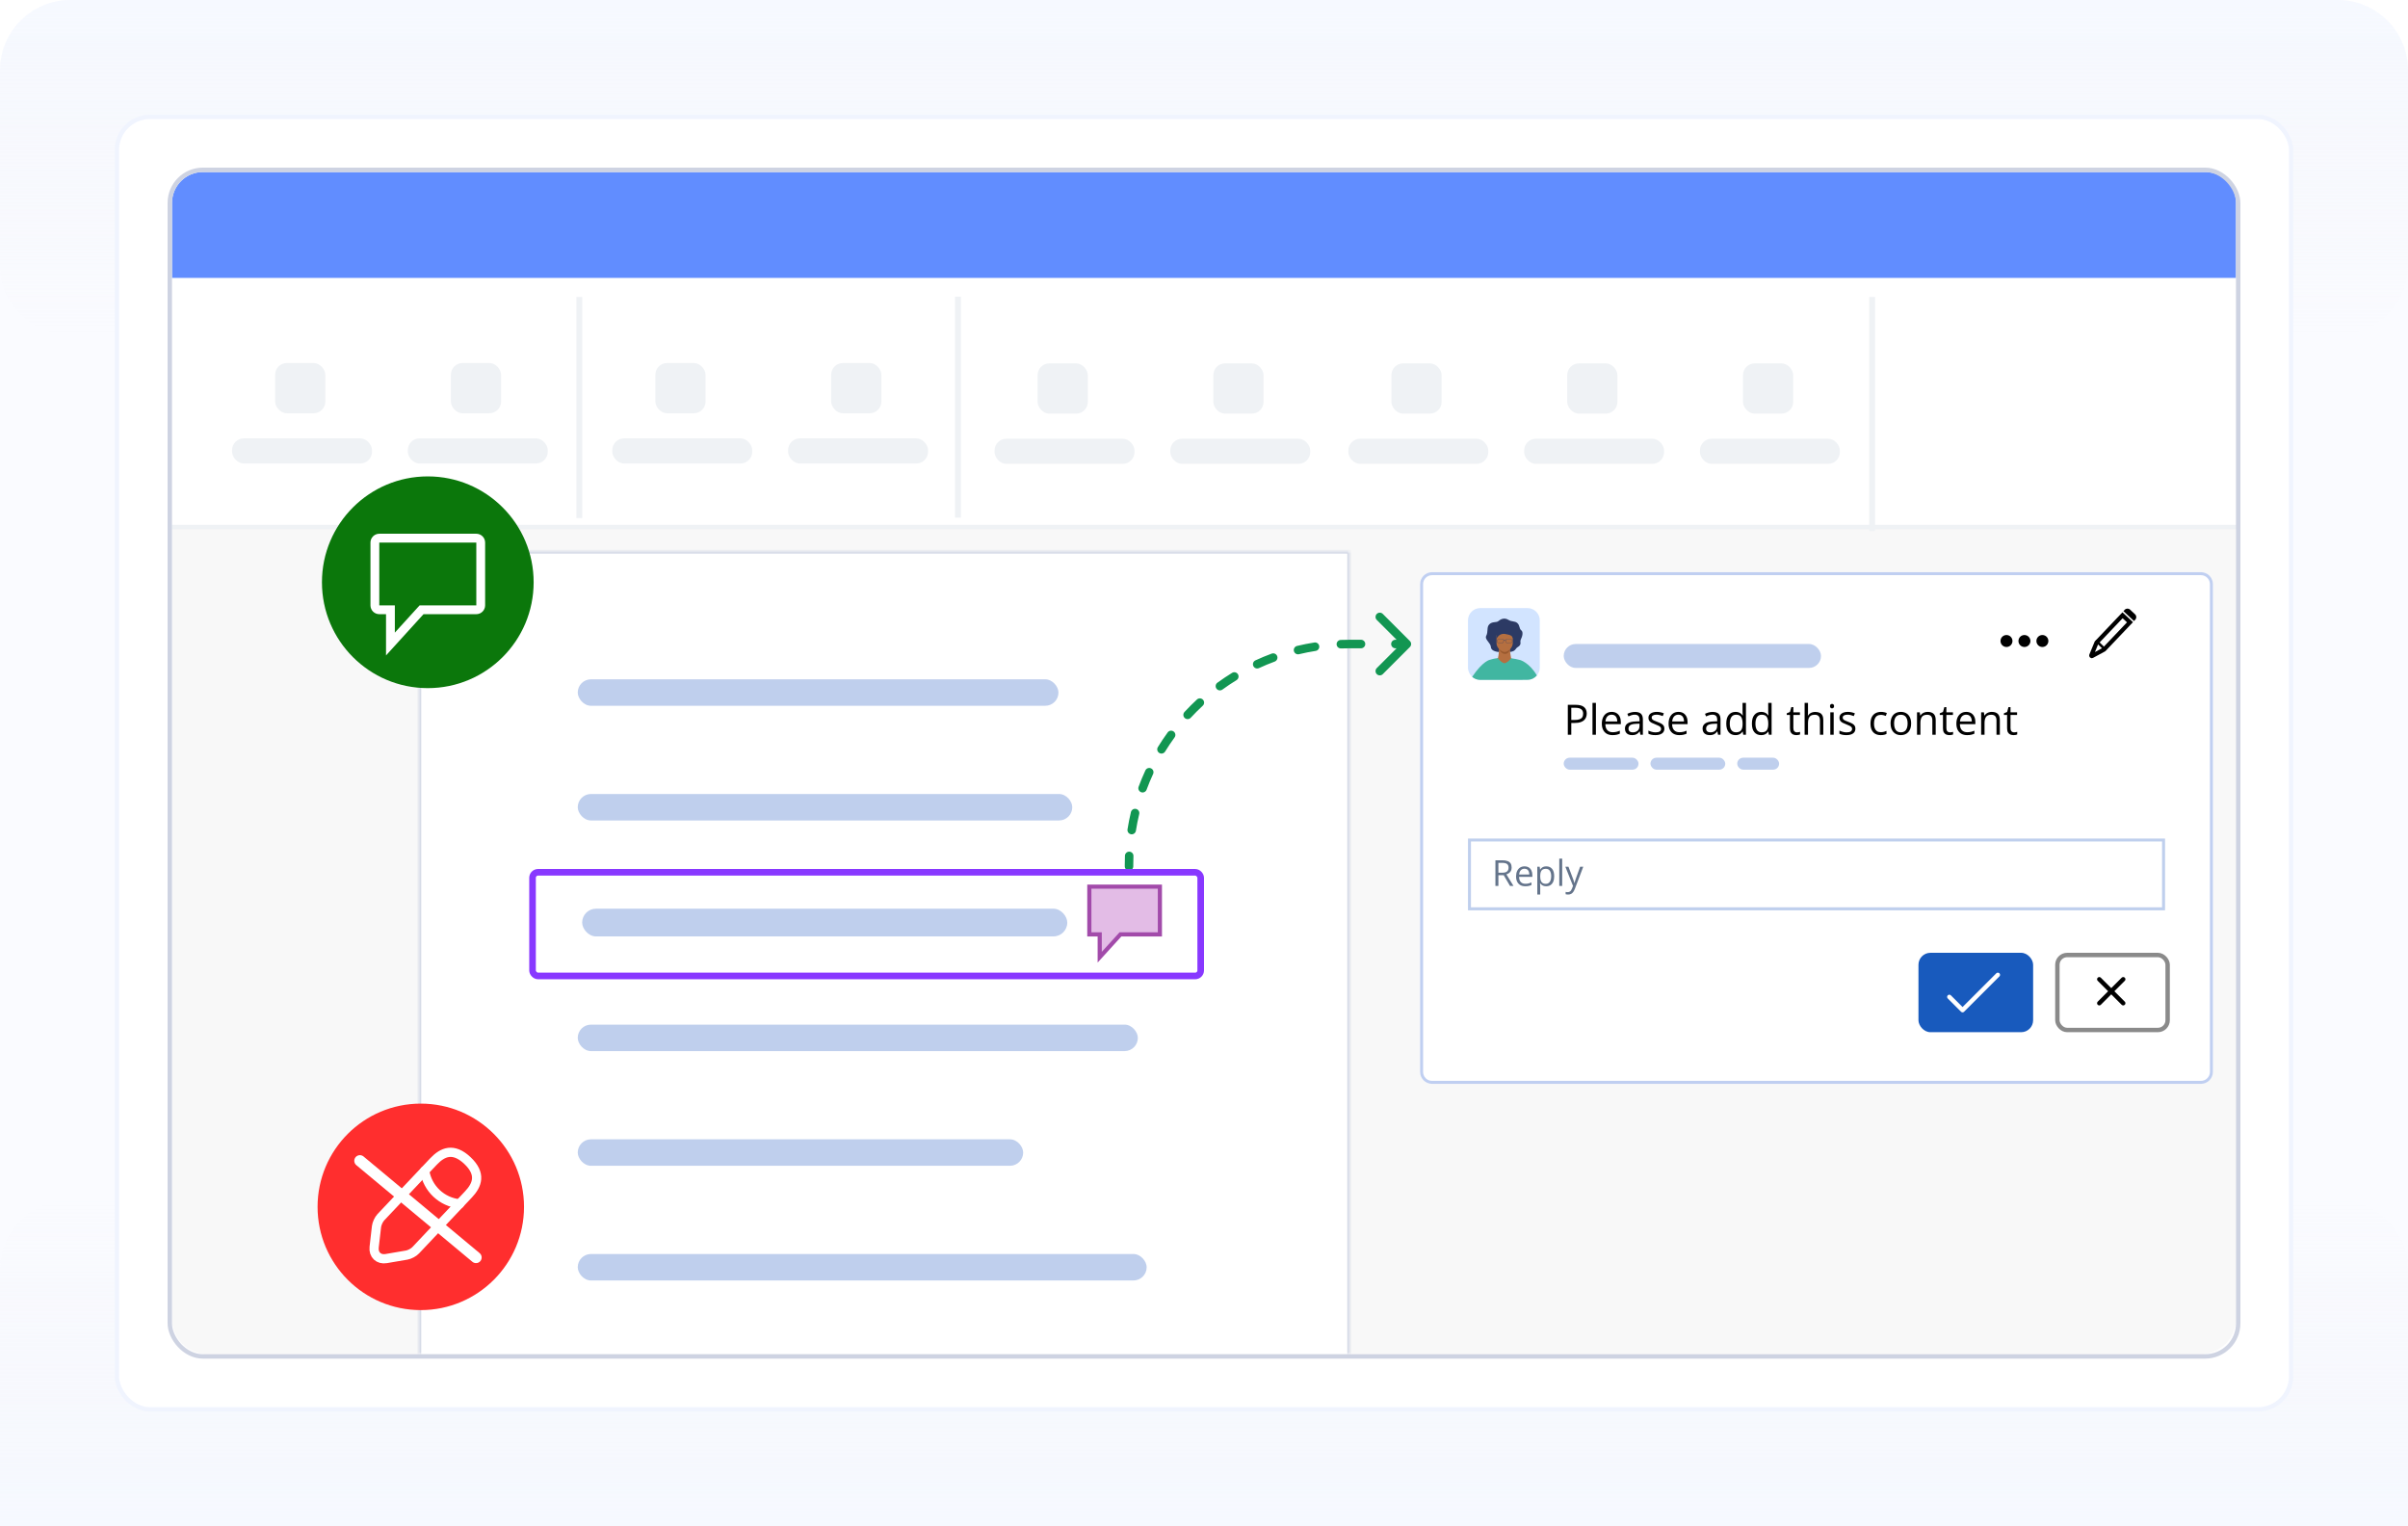 <svg width="546" height="346" viewBox="0 0 546 346" fill="none" xmlns="http://www.w3.org/2000/svg">
<g clip-path="url(#clip0_23790_4334)">
<path opacity="0.5" d="M0 16C0 7.163 7.163 0 16 0H530C538.837 0 546 7.163 546 16V346H0V16Z" fill="#F6F9FF"/>
<path d="M0 346H546V288C546 279.163 538.837 272 530 272H16C7.163 272 0 279.163 0 288V346Z" fill="url(#paint0_linear_23790_4334)"/>
<path d="M0 16C0 7.163 7.163 0 16 0H530C538.837 0 546 7.163 546 16V60C546 68.837 538.837 76 530 76H16C7.163 76 0 68.837 0 60V16Z" fill="url(#paint1_linear_23790_4334)"/>
<rect x="26.5" y="26.5" width="493" height="293" rx="7.5" fill="white" stroke="#F0F4FE"/>
<g clip-path="url(#clip1_23790_4334)">
<rect x="102.25" y="249.25" width="70.5" height="16.5" rx="2.75" fill="#FFFBEC" stroke="black" stroke-width="0.5"/>
<mask id="mask0_23790_4334" style="mask-type:alpha" maskUnits="userSpaceOnUse" x="38" y="38" width="470" height="270">
<rect x="38.936" y="38.936" width="468.129" height="268.129" fill="#F0F6C2" stroke="#DFE8AB" stroke-width="1.871"/>
</mask>
<g mask="url(#mask0_23790_4334)">
<path d="M39 47C39 42.582 42.582 39 47 39H499C503.418 39 507 42.582 507 47V299C507 303.418 503.418 307 499 307H47C42.582 307 39 303.418 39 299V47Z" fill="#F8F8F8"/>
<mask id="path-10-inside-1_23790_4334" fill="white">
<path d="M95 125H306V307H95V125Z"/>
</mask>
<path d="M95 125H306V307H95V125Z" fill="white"/>
<path d="M95 125V124.5H94.5V125H95ZM306 125H306.5V124.5H306V125ZM95 125.5H306V124.5H95V125.5ZM305.5 125V307H306.5V125H305.5ZM95.5 307V125H94.5V307H95.5Z" fill="#CED3E2" mask="url(#path-10-inside-1_23790_4334)"/>
<path d="M38 46C38 42.134 41.134 39 45 39H500C503.866 39 507 42.134 507 46V119H38V46Z" fill="white"/>
<path d="M39 46C39 42.134 42.134 39 46 39H500C503.866 39 507 42.134 507 46V63H39V46Z" fill="#618DFF"/>
<path d="M131.359 67.331V117.44" stroke="#EFF2F5" stroke-width="1.33"/>
<path d="M217.215 67.249V117.357" stroke="#EFF2F5" stroke-width="1.33"/>
<path d="M424.498 67.331V120.387" stroke="#EFF2F5" stroke-width="1.33"/>
<rect x="62.379" y="82.298" width="11.388" height="11.388" rx="2.659" fill="#EFF2F5"/>
<rect x="52.623" y="99.379" width="31.724" height="5.694" rx="2.659" fill="#EFF2F5"/>
<rect x="235.27" y="82.381" width="11.388" height="11.388" rx="2.659" fill="#EFF2F5"/>
<rect x="225.512" y="99.462" width="31.724" height="5.694" rx="2.659" fill="#EFF2F5"/>
<rect x="148.596" y="82.298" width="11.388" height="11.388" rx="2.659" fill="#EFF2F5"/>
<rect x="138.838" y="99.379" width="31.724" height="5.694" rx="2.659" fill="#EFF2F5"/>
<rect x="315.492" y="82.38" width="11.388" height="11.388" rx="2.659" fill="#EFF2F5"/>
<rect x="305.734" y="99.461" width="31.724" height="5.694" rx="2.659" fill="#EFF2F5"/>
<rect x="102.23" y="82.299" width="11.388" height="11.388" rx="2.659" fill="#EFF2F5"/>
<rect x="92.473" y="99.38" width="31.724" height="5.694" rx="2.659" fill="#EFF2F5"/>
<rect x="275.115" y="82.38" width="11.388" height="11.388" rx="2.659" fill="#EFF2F5"/>
<rect x="265.359" y="99.461" width="31.724" height="5.694" rx="2.659" fill="#EFF2F5"/>
<rect x="188.461" y="82.298" width="11.388" height="11.388" rx="2.659" fill="#EFF2F5"/>
<rect x="178.703" y="99.379" width="31.724" height="5.694" rx="2.659" fill="#EFF2F5"/>
<rect x="355.352" y="82.38" width="11.388" height="11.388" rx="2.659" fill="#EFF2F5"/>
<rect x="345.594" y="99.461" width="31.724" height="5.694" rx="2.659" fill="#EFF2F5"/>
<rect x="395.211" y="82.381" width="11.388" height="11.388" rx="2.659" fill="#EFF2F5"/>
<rect x="385.455" y="99.462" width="31.724" height="5.694" rx="2.659" fill="#EFF2F5"/>
<path fill-rule="evenodd" clip-rule="evenodd" d="M39 120V119H628.038V120H39Z" fill="#EFF2F5"/>
</g>
<rect x="131" y="154" width="109" height="6" rx="3" fill="#BFCFED"/>
<rect x="131" y="180" width="112.131" height="6" rx="3" fill="#BFCFED"/>
<rect x="132" y="206" width="110" height="6.286" rx="3.143" fill="#BFCFED"/>
<rect x="131" y="284.285" width="129" height="6" rx="3" fill="#BFCFED"/>
<rect x="131" y="232.285" width="127" height="6" rx="3" fill="#BFCFED"/>
<rect x="131" y="258.285" width="101" height="6" rx="3" fill="#BFCFED"/>
<g filter="url(#filter0_d_23790_4334)">
<path d="M322 129.713C322 128.215 323.215 127 324.713 127H499.053C500.551 127 501.766 128.215 501.766 129.713V240.287C501.766 241.785 500.551 243 499.053 243H324.713C323.215 243 322 241.785 322 240.287V129.713Z" fill="white"/>
<path d="M324.713 127.339H499.053C500.364 127.339 501.427 128.402 501.427 129.713V240.287C501.427 241.598 500.364 242.661 499.053 242.661H324.713C323.402 242.661 322.339 241.598 322.339 240.287V129.713C322.339 128.402 323.402 127.339 324.713 127.339Z" stroke="#C0CFF1" stroke-width="0.678"/>
</g>
<path d="M349.136 140.634V151.33C349.136 152.015 348.888 152.641 348.478 153.125C347.968 153.727 347.205 154.11 346.352 154.11H335.639C334.936 154.11 334.294 153.85 333.804 153.421C333.223 152.911 332.855 152.164 332.855 151.331V140.634C332.855 139.099 334.102 137.854 335.639 137.854H346.352C347.89 137.854 349.136 139.1 349.136 140.634L349.136 140.634Z" fill="#D2E4FF"/>
<path d="M339.857 147.808C339.857 147.808 338.109 147.72 338.06 146.713C338.011 145.706 336.568 144.971 336.986 144.163C337.499 143.172 337.031 142.219 337.678 141.552C338.392 140.817 339.292 141.216 339.768 140.788C340.243 140.36 341.113 139.966 341.97 140.494C342.827 141.023 343.482 140.738 344.045 141.247C344.668 141.81 344.432 142.518 344.945 142.903C345.416 143.255 345.224 144.218 344.827 145.001C344.542 145.565 345.2 146.094 344.069 146.742C343.599 147.012 343.701 147.69 342.272 147.808C341.629 147.86 340.232 147.559 339.856 147.808H339.857Z" fill="#2C3A64"/>
<path d="M339.91 146.914C339.91 146.914 339.859 148.487 339.657 149.192L338.061 150.305L344.07 151.203L342.637 149.226C342.637 149.226 342.204 147.116 342.431 146.336C342.658 145.555 339.909 146.915 339.909 146.915L339.91 146.914Z" fill="#B56F40"/>
<path d="M339.902 147.132C339.902 147.132 340.377 148.274 341.272 148.249C342.167 148.224 342.371 147.213 342.371 147.213L339.902 147.132Z" fill="#99592E"/>
<path d="M341.171 147.807C340.522 147.796 339.328 146.934 339.328 145.865V144.199C339.328 143.809 339.6 143.49 339.933 143.49H342.408C342.74 143.49 343.013 143.809 343.013 144.199V145.771C343.013 146.891 341.914 147.82 341.17 147.807H341.171Z" fill="#B56F40"/>
<path d="M344.681 149.627C344.681 149.627 344.68 149.627 344.68 149.627C343.952 149.445 343.269 149.299 342.637 149.226C342.079 149.965 341.679 150.163 341.168 150.364C340.348 150.25 339.657 149.217 339.657 149.193C338.764 149.284 338.161 149.473 337.916 149.55C337.916 149.55 337.914 149.55 337.913 149.55C337.841 149.559 336.244 149.806 333.803 153.446C334.292 153.876 334.935 154.136 335.638 154.136H345.222C345.222 154.127 345.221 154.119 345.221 154.111H346.351C347.203 154.111 347.966 153.728 348.476 153.126C346.761 150.185 344.68 149.627 344.68 149.627H344.681Z" fill="#41B6A1"/>
<path d="M339.327 144.875C339.327 144.875 339.777 143.502 341.253 143.717C342.727 143.931 342.855 144.246 343.012 144.61C343.169 144.976 343.472 143.276 343.472 143.276L341.732 142.76C341.732 142.76 339.627 142.999 339.475 143.351L339.324 143.703L339.328 144.874L339.327 144.875Z" fill="#2C3A64"/>
<path d="M342.852 145.057C342.769 144.956 342.633 144.899 342.479 144.899H341.696C341.547 144.899 341.443 144.941 341.387 145.026C341.361 145.064 341.347 145.109 341.343 145.155C341.212 145.122 341.084 145.138 340.995 145.161C340.991 145.113 340.977 145.066 340.95 145.025C340.894 144.94 340.79 144.898 340.641 144.898H339.858C339.704 144.898 339.568 144.956 339.486 145.056C339.411 145.147 339.386 145.266 339.413 145.4C339.502 145.842 340.012 145.898 340.267 145.898C340.345 145.898 340.399 145.892 340.409 145.892C340.648 145.892 340.815 145.756 340.937 145.465C340.958 145.415 340.992 145.322 340.997 145.225C341.081 145.202 341.211 145.182 341.342 145.218C341.345 145.318 341.38 145.414 341.401 145.465C341.523 145.756 341.691 145.892 341.929 145.892C341.939 145.893 341.994 145.898 342.072 145.898C342.326 145.898 342.837 145.842 342.926 145.4C342.953 145.266 342.927 145.147 342.853 145.056L342.852 145.057ZM340.943 145.242C340.934 145.33 340.904 145.411 340.889 145.446C340.776 145.716 340.623 145.842 340.408 145.842H340.405C340.405 145.842 340.192 145.867 339.971 145.821C339.68 145.763 339.51 145.618 339.463 145.391C339.44 145.273 339.461 145.169 339.526 145.09C339.599 145.002 339.72 144.951 339.859 144.951H340.642C340.773 144.951 340.862 144.986 340.908 145.055C340.932 145.09 340.943 145.133 340.945 145.176C340.906 145.189 340.88 145.2 340.877 145.202C340.861 145.209 340.855 145.227 340.862 145.242C340.867 145.254 340.878 145.261 340.89 145.261C340.894 145.261 340.899 145.26 340.902 145.258C340.903 145.258 340.919 145.251 340.944 145.242L340.943 145.242ZM342.874 145.39C342.828 145.617 342.658 145.762 342.367 145.821C342.146 145.866 341.935 145.842 341.933 145.841H341.93C341.714 145.841 341.561 145.715 341.448 145.445C341.433 145.41 341.401 145.325 341.394 145.236C341.409 145.242 341.424 145.249 341.438 145.256C341.453 145.264 341.472 145.259 341.48 145.244C341.488 145.229 341.482 145.21 341.467 145.202C341.443 145.189 341.418 145.18 341.394 145.171C341.397 145.128 341.408 145.088 341.43 145.054C341.476 144.985 341.566 144.95 341.696 144.95H342.479C342.618 144.95 342.739 145.001 342.812 145.09C342.877 145.168 342.898 145.272 342.875 145.39H342.874Z" fill="#2C3A64"/>
<rect x="354.562" y="145.994" width="58.339" height="5.427" rx="2.713" fill="#BFCFED"/>
<rect x="354.562" y="171.771" width="16.959" height="2.713" rx="1.357" fill="#BFCFED"/>
<rect x="374.234" y="171.771" width="16.959" height="2.713" rx="1.357" fill="#BFCFED"/>
<rect x="393.906" y="171.771" width="9.497" height="2.713" rx="1.357" fill="#BFCFED"/>
<path d="M357.261 159.782C358.136 159.782 358.775 159.953 359.177 160.297C359.582 160.637 359.784 161.125 359.784 161.762C359.784 162.049 359.736 162.323 359.64 162.583C359.548 162.839 359.396 163.067 359.186 163.264C358.976 163.459 358.699 163.614 358.356 163.728C358.016 163.839 357.598 163.895 357.104 163.895H356.278V166.562H355.49V159.782H357.261ZM357.187 160.454H356.278V163.218H357.016C357.448 163.218 357.809 163.172 358.096 163.079C358.387 162.986 358.605 162.836 358.75 162.629C358.895 162.419 358.968 162.141 358.968 161.794C358.968 161.343 358.824 161.008 358.537 160.788C358.249 160.566 357.799 160.454 357.187 160.454ZM361.862 166.562H361.087V159.346H361.862V166.562ZM365.446 161.386C365.879 161.386 366.25 161.482 366.559 161.674C366.868 161.866 367.105 162.135 367.269 162.481C367.432 162.824 367.514 163.226 367.514 163.686V164.164H364.004C364.013 164.761 364.162 165.215 364.449 165.527C364.737 165.84 365.142 165.996 365.664 165.996C365.986 165.996 366.27 165.966 366.517 165.908C366.765 165.849 367.021 165.762 367.287 165.648V166.325C367.031 166.439 366.775 166.523 366.522 166.575C366.272 166.628 365.975 166.654 365.632 166.654C365.143 166.654 364.717 166.555 364.352 166.357C363.99 166.157 363.709 165.863 363.508 165.476C363.307 165.09 363.206 164.617 363.206 164.057C363.206 163.51 363.298 163.037 363.48 162.638C363.665 162.237 363.925 161.927 364.259 161.711C364.596 161.495 364.992 161.386 365.446 161.386ZM365.437 162.017C365.026 162.017 364.698 162.152 364.454 162.42C364.21 162.689 364.064 163.065 364.018 163.547H366.707C366.704 163.244 366.656 162.978 366.564 162.75C366.474 162.518 366.336 162.339 366.151 162.212C365.965 162.082 365.727 162.017 365.437 162.017ZM370.723 161.396C371.329 161.396 371.779 161.532 372.073 161.804C372.366 162.076 372.513 162.51 372.513 163.107V166.562H371.952L371.804 165.81H371.767C371.624 165.996 371.476 166.152 371.322 166.279C371.167 166.402 370.988 166.497 370.784 166.562C370.583 166.623 370.335 166.654 370.042 166.654C369.732 166.654 369.457 166.6 369.216 166.492C368.978 166.384 368.79 166.22 368.65 166C368.514 165.781 368.446 165.503 368.446 165.166C368.446 164.659 368.647 164.269 369.049 163.997C369.451 163.725 370.063 163.577 370.886 163.552L371.762 163.515V163.204C371.762 162.765 371.668 162.458 371.479 162.281C371.291 162.105 371.025 162.017 370.682 162.017C370.416 162.017 370.162 162.056 369.921 162.133C369.68 162.21 369.451 162.301 369.235 162.407L368.998 161.822C369.227 161.705 369.49 161.604 369.787 161.521C370.083 161.437 370.396 161.396 370.723 161.396ZM371.753 164.057L370.978 164.09C370.345 164.115 369.898 164.218 369.638 164.401C369.378 164.583 369.249 164.841 369.249 165.175C369.249 165.466 369.337 165.68 369.513 165.82C369.689 165.959 369.923 166.028 370.213 166.028C370.665 166.028 371.034 165.903 371.322 165.653C371.609 165.402 371.753 165.027 371.753 164.526V164.057ZM377.387 165.17C377.387 165.495 377.305 165.769 377.141 165.991C376.98 166.211 376.749 166.376 376.446 166.487C376.146 166.599 375.787 166.654 375.37 166.654C375.014 166.654 374.707 166.626 374.447 166.571C374.187 166.515 373.96 166.436 373.765 166.334V165.625C373.972 165.727 374.22 165.82 374.507 165.903C374.795 165.987 375.088 166.028 375.388 166.028C375.827 166.028 376.146 165.957 376.344 165.815C376.541 165.673 376.64 165.479 376.64 165.235C376.64 165.096 376.6 164.974 376.52 164.869C376.443 164.761 376.311 164.657 376.126 164.558C375.94 164.456 375.684 164.345 375.356 164.224C375.031 164.101 374.75 163.979 374.512 163.858C374.277 163.734 374.095 163.584 373.965 163.408C373.838 163.232 373.775 163.003 373.775 162.722C373.775 162.292 373.948 161.963 374.294 161.734C374.643 161.502 375.101 161.386 375.667 161.386C375.973 161.386 376.259 161.417 376.524 161.479C376.793 161.538 377.044 161.618 377.276 161.72L377.016 162.337C376.806 162.247 376.582 162.172 376.344 162.11C376.106 162.048 375.863 162.017 375.616 162.017C375.26 162.017 374.986 162.076 374.795 162.193C374.606 162.311 374.512 162.471 374.512 162.676C374.512 162.833 374.555 162.963 374.642 163.065C374.731 163.167 374.874 163.263 375.068 163.353C375.263 163.442 375.52 163.547 375.838 163.668C376.157 163.785 376.432 163.907 376.664 164.034C376.895 164.158 377.073 164.309 377.197 164.489C377.324 164.665 377.387 164.892 377.387 165.17ZM380.582 161.386C381.015 161.386 381.386 161.482 381.695 161.674C382.004 161.866 382.241 162.135 382.405 162.481C382.568 162.824 382.65 163.226 382.65 163.686V164.164H379.14C379.149 164.761 379.298 165.215 379.585 165.527C379.873 165.84 380.278 165.996 380.8 165.996C381.122 165.996 381.406 165.966 381.653 165.908C381.901 165.849 382.157 165.762 382.423 165.648V166.325C382.166 166.439 381.911 166.523 381.658 166.575C381.408 166.628 381.111 166.654 380.768 166.654C380.279 166.654 379.852 166.555 379.488 166.357C379.126 166.157 378.845 165.863 378.644 165.476C378.443 165.09 378.342 164.617 378.342 164.057C378.342 163.51 378.433 163.037 378.616 162.638C378.801 162.237 379.061 161.927 379.395 161.711C379.732 161.495 380.128 161.386 380.582 161.386ZM380.573 162.017C380.162 162.017 379.834 162.152 379.59 162.42C379.345 162.689 379.2 163.065 379.154 163.547H381.843C381.84 163.244 381.792 162.978 381.7 162.75C381.61 162.518 381.472 162.339 381.287 162.212C381.101 162.082 380.863 162.017 380.573 162.017ZM388.326 161.396C388.932 161.396 389.382 161.532 389.676 161.804C389.969 162.076 390.116 162.51 390.116 163.107V166.562H389.555L389.407 165.81H389.37C389.227 165.996 389.079 166.152 388.924 166.279C388.77 166.402 388.591 166.497 388.387 166.562C388.186 166.623 387.938 166.654 387.645 166.654C387.335 166.654 387.06 166.6 386.819 166.492C386.581 166.384 386.393 166.22 386.253 166C386.117 165.781 386.049 165.503 386.049 165.166C386.049 164.659 386.25 164.269 386.652 163.997C387.054 163.725 387.666 163.577 388.489 163.552L389.365 163.515V163.204C389.365 162.765 389.271 162.458 389.082 162.281C388.894 162.105 388.628 162.017 388.285 162.017C388.019 162.017 387.765 162.056 387.524 162.133C387.283 162.21 387.054 162.301 386.838 162.407L386.601 161.822C386.83 161.705 387.093 161.604 387.39 161.521C387.686 161.437 387.999 161.396 388.326 161.396ZM389.356 164.057L388.581 164.09C387.948 164.115 387.501 164.218 387.241 164.401C386.981 164.583 386.852 164.841 386.852 165.175C386.852 165.466 386.94 165.68 387.116 165.82C387.292 165.959 387.526 166.028 387.816 166.028C388.268 166.028 388.637 165.903 388.924 165.653C389.212 165.402 389.356 165.027 389.356 164.526V164.057ZM393.511 166.654C392.868 166.654 392.358 166.435 391.98 165.996C391.606 165.557 391.419 164.904 391.419 164.039C391.419 163.164 391.611 162.504 391.994 162.059C392.378 161.61 392.888 161.386 393.525 161.386C393.794 161.386 394.029 161.422 394.229 161.493C394.43 161.564 394.604 161.66 394.749 161.781C394.894 161.898 395.016 162.032 395.115 162.184H395.171C395.158 162.088 395.146 161.957 395.134 161.79C395.121 161.623 395.115 161.487 395.115 161.382V159.346H395.885V166.562H395.264L395.148 165.838H395.115C395.019 165.99 394.897 166.127 394.749 166.251C394.604 166.374 394.429 166.473 394.225 166.548C394.024 166.619 393.786 166.654 393.511 166.654ZM393.631 166.014C394.175 166.014 394.56 165.86 394.786 165.551C395.012 165.241 395.124 164.782 395.124 164.173V164.034C395.124 163.388 395.016 162.892 394.8 162.546C394.587 162.199 394.197 162.026 393.631 162.026C393.158 162.026 392.804 162.209 392.569 162.573C392.334 162.935 392.217 163.43 392.217 164.057C392.217 164.682 392.333 165.164 392.565 165.504C392.8 165.844 393.155 166.014 393.631 166.014ZM399.326 166.654C398.683 166.654 398.173 166.435 397.796 165.996C397.421 165.557 397.234 164.904 397.234 164.039C397.234 163.164 397.426 162.504 397.809 162.059C398.193 161.61 398.703 161.386 399.34 161.386C399.609 161.386 399.844 161.422 400.045 161.493C400.246 161.564 400.419 161.66 400.564 161.781C400.709 161.898 400.831 162.032 400.93 162.184H400.986C400.974 162.088 400.961 161.957 400.949 161.79C400.936 161.623 400.93 161.487 400.93 161.382V159.346H401.7V166.562H401.079L400.963 165.838H400.93C400.834 165.99 400.712 166.127 400.564 166.251C400.419 166.374 400.244 166.473 400.04 166.548C399.839 166.619 399.601 166.654 399.326 166.654ZM399.446 166.014C399.99 166.014 400.375 165.86 400.601 165.551C400.827 165.241 400.94 164.782 400.94 164.173V164.034C400.94 163.388 400.831 162.892 400.615 162.546C400.402 162.199 400.012 162.026 399.446 162.026C398.973 162.026 398.619 162.209 398.384 162.573C398.15 162.935 398.032 163.43 398.032 164.057C398.032 164.682 398.148 165.164 398.38 165.504C398.615 165.844 398.97 166.014 399.446 166.014ZM407.441 166.024C407.568 166.024 407.698 166.013 407.831 165.991C407.963 165.97 408.072 165.943 408.155 165.912V166.511C408.065 166.551 407.94 166.585 407.78 166.613C407.622 166.64 407.467 166.654 407.316 166.654C407.047 166.654 406.803 166.608 406.583 166.515C406.364 166.419 406.187 166.259 406.054 166.033C405.925 165.807 405.86 165.495 405.86 165.096V162.082H405.136V161.706L405.864 161.405L406.17 160.301H406.634V161.479H408.123V162.082H406.634V165.073C406.634 165.391 406.707 165.629 406.852 165.787C407 165.945 407.197 166.024 407.441 166.024ZM409.954 159.346V161.502C409.954 161.626 409.951 161.751 409.945 161.878C409.939 162.002 409.928 162.116 409.913 162.221H409.964C410.069 162.042 410.202 161.892 410.362 161.771C410.526 161.648 410.712 161.555 410.919 161.493C411.126 161.428 411.346 161.396 411.577 161.396C411.986 161.396 412.326 161.461 412.598 161.59C412.873 161.72 413.078 161.921 413.214 162.193C413.353 162.465 413.423 162.818 413.423 163.251V166.562H412.663V163.302C412.663 162.878 412.565 162.561 412.37 162.351C412.179 162.141 411.883 162.036 411.485 162.036C411.108 162.036 410.806 162.108 410.58 162.254C410.358 162.396 410.197 162.606 410.098 162.884C410.002 163.162 409.954 163.502 409.954 163.904V166.562H409.185V159.346H409.954ZM415.779 161.479V166.562H415.009V161.479H415.779ZM415.403 159.578C415.53 159.578 415.638 159.62 415.728 159.703C415.821 159.783 415.867 159.91 415.867 160.083C415.867 160.253 415.821 160.38 415.728 160.464C415.638 160.547 415.53 160.589 415.403 160.589C415.27 160.589 415.159 160.547 415.069 160.464C414.983 160.38 414.939 160.253 414.939 160.083C414.939 159.91 414.983 159.783 415.069 159.703C415.159 159.62 415.27 159.578 415.403 159.578ZM420.699 165.17C420.699 165.495 420.617 165.769 420.453 165.991C420.292 166.211 420.06 166.376 419.758 166.487C419.458 166.599 419.099 166.654 418.682 166.654C418.326 166.654 418.019 166.626 417.759 166.571C417.499 166.515 417.272 166.436 417.077 166.334V165.625C417.284 165.727 417.532 165.82 417.819 165.903C418.107 165.987 418.4 166.028 418.7 166.028C419.139 166.028 419.458 165.957 419.656 165.815C419.853 165.673 419.952 165.479 419.952 165.235C419.952 165.096 419.912 164.974 419.832 164.869C419.754 164.761 419.623 164.657 419.438 164.558C419.252 164.456 418.995 164.345 418.668 164.224C418.343 164.101 418.062 163.979 417.824 163.858C417.589 163.734 417.406 163.584 417.277 163.408C417.15 163.232 417.086 163.003 417.086 162.722C417.086 162.292 417.26 161.963 417.606 161.734C417.955 161.502 418.413 161.386 418.978 161.386C419.285 161.386 419.57 161.417 419.836 161.479C420.105 161.538 420.356 161.618 420.588 161.72L420.328 162.337C420.118 162.247 419.894 162.172 419.656 162.11C419.417 162.048 419.175 162.017 418.927 162.017C418.572 162.017 418.298 162.076 418.107 162.193C417.918 162.311 417.824 162.471 417.824 162.676C417.824 162.833 417.867 162.963 417.954 163.065C418.043 163.167 418.185 163.263 418.38 163.353C418.575 163.442 418.832 163.547 419.15 163.668C419.468 163.785 419.744 163.907 419.975 164.034C420.207 164.158 420.385 164.309 420.509 164.489C420.636 164.665 420.699 164.892 420.699 165.17ZM426.44 166.654C425.982 166.654 425.579 166.56 425.229 166.371C424.88 166.183 424.608 165.895 424.413 165.509C424.219 165.122 424.121 164.636 424.121 164.048C424.121 163.433 424.223 162.931 424.427 162.541C424.634 162.148 424.919 161.858 425.28 161.669C425.642 161.481 426.053 161.386 426.514 161.386C426.767 161.386 427.012 161.413 427.247 161.465C427.485 161.515 427.679 161.578 427.831 161.655L427.599 162.3C427.445 162.238 427.265 162.182 427.061 162.133C426.86 162.083 426.672 162.059 426.495 162.059C426.143 162.059 425.849 162.135 425.614 162.286C425.382 162.437 425.208 162.66 425.09 162.954C424.976 163.247 424.919 163.609 424.919 164.039C424.919 164.45 424.974 164.801 425.086 165.092C425.2 165.382 425.369 165.605 425.591 165.759C425.817 165.911 426.098 165.987 426.435 165.987C426.704 165.987 426.947 165.959 427.163 165.903C427.38 165.844 427.576 165.776 427.752 165.699V166.385C427.582 166.472 427.392 166.538 427.182 166.585C426.975 166.631 426.727 166.654 426.44 166.654ZM433.34 164.011C433.34 164.428 433.286 164.801 433.178 165.129C433.07 165.456 432.913 165.733 432.709 165.959C432.505 166.184 432.258 166.357 431.967 166.478C431.68 166.596 431.354 166.654 430.989 166.654C430.649 166.654 430.337 166.596 430.052 166.478C429.771 166.357 429.527 166.184 429.32 165.959C429.115 165.733 428.956 165.456 428.842 165.129C428.731 164.801 428.675 164.428 428.675 164.011C428.675 163.455 428.769 162.982 428.958 162.592C429.146 162.199 429.415 161.901 429.765 161.697C430.117 161.49 430.536 161.386 431.021 161.386C431.485 161.386 431.89 161.49 432.236 161.697C432.586 161.904 432.856 162.204 433.048 162.597C433.243 162.986 433.34 163.458 433.34 164.011ZM429.473 164.011C429.473 164.419 429.527 164.773 429.635 165.073C429.743 165.373 429.91 165.605 430.136 165.769C430.361 165.932 430.652 166.014 431.007 166.014C431.36 166.014 431.649 165.932 431.875 165.769C432.103 165.605 432.272 165.373 432.38 165.073C432.488 164.773 432.542 164.419 432.542 164.011C432.542 163.606 432.488 163.257 432.38 162.963C432.272 162.666 432.105 162.437 431.879 162.277C431.654 162.116 431.361 162.036 431.003 162.036C430.474 162.036 430.086 162.21 429.839 162.56C429.595 162.909 429.473 163.393 429.473 164.011ZM437.078 161.386C437.68 161.386 438.136 161.535 438.446 161.832C438.755 162.125 438.909 162.598 438.909 163.251V166.562H438.149V163.302C438.149 162.878 438.051 162.561 437.857 162.351C437.665 162.141 437.37 162.036 436.971 162.036C436.408 162.036 436.013 162.195 435.784 162.513C435.555 162.832 435.441 163.294 435.441 163.9V166.562H434.671V161.479H435.292L435.408 162.212H435.45C435.558 162.032 435.696 161.883 435.863 161.762C436.03 161.638 436.217 161.546 436.424 161.484C436.631 161.419 436.849 161.386 437.078 161.386ZM442.137 166.024C442.264 166.024 442.393 166.013 442.526 165.991C442.659 165.97 442.768 165.943 442.851 165.912V166.511C442.761 166.551 442.636 166.585 442.475 166.613C442.318 166.64 442.163 166.654 442.012 166.654C441.743 166.654 441.498 166.608 441.279 166.515C441.059 166.419 440.883 166.259 440.75 166.033C440.62 165.807 440.556 165.495 440.556 165.096V162.082H439.832V161.706L440.56 161.405L440.866 160.301H441.33V161.479H442.819V162.082H441.33V165.073C441.33 165.391 441.403 165.629 441.548 165.787C441.696 165.945 441.893 166.024 442.137 166.024ZM445.837 161.386C446.27 161.386 446.641 161.482 446.95 161.674C447.259 161.866 447.496 162.135 447.66 162.481C447.824 162.824 447.906 163.226 447.906 163.686V164.164H444.395C444.404 164.761 444.553 165.215 444.84 165.527C445.128 165.84 445.533 165.996 446.055 165.996C446.377 165.996 446.661 165.966 446.909 165.908C447.156 165.849 447.413 165.762 447.678 165.648V166.325C447.422 166.439 447.167 166.523 446.913 166.575C446.663 166.628 446.366 166.654 446.023 166.654C445.534 166.654 445.108 166.555 444.743 166.357C444.381 166.157 444.1 165.863 443.899 165.476C443.698 165.09 443.598 164.617 443.598 164.057C443.598 163.51 443.689 163.037 443.871 162.638C444.057 162.237 444.316 161.927 444.65 161.711C444.987 161.495 445.383 161.386 445.837 161.386ZM445.828 162.017C445.417 162.017 445.089 162.152 444.845 162.42C444.601 162.689 444.455 163.065 444.409 163.547H447.099C447.096 163.244 447.048 162.978 446.955 162.75C446.865 162.518 446.728 162.339 446.542 162.212C446.357 162.082 446.119 162.017 445.828 162.017ZM451.62 161.386C452.223 161.386 452.679 161.535 452.988 161.832C453.297 162.125 453.452 162.598 453.452 163.251V166.562H452.691V163.302C452.691 162.878 452.594 162.561 452.399 162.351C452.207 162.141 451.912 162.036 451.513 162.036C450.951 162.036 450.555 162.195 450.326 162.513C450.097 162.832 449.983 163.294 449.983 163.9V166.562H449.213V161.479H449.835L449.951 162.212H449.992C450.101 162.032 450.238 161.883 450.405 161.762C450.572 161.638 450.759 161.546 450.966 161.484C451.173 161.419 451.391 161.386 451.62 161.386ZM456.679 166.024C456.806 166.024 456.936 166.013 457.069 165.991C457.202 165.97 457.31 165.943 457.393 165.912V166.511C457.304 166.551 457.179 166.585 457.018 166.613C456.86 166.64 456.706 166.654 456.554 166.654C456.285 166.654 456.041 166.608 455.821 166.515C455.602 166.419 455.426 166.259 455.293 166.033C455.163 165.807 455.098 165.495 455.098 165.096V162.082H454.375V161.706L455.103 161.405L455.409 160.301H455.872V161.479H457.361V162.082H455.872V165.073C455.872 165.391 455.945 165.629 456.09 165.787C456.239 165.945 456.435 166.024 456.679 166.024Z" fill="black"/>
<rect x="333.193" y="190.427" width="157.38" height="15.602" stroke="#BFCFED" stroke-width="0.678"/>
<path d="M340.646 195.026C341.123 195.026 341.517 195.085 341.827 195.205C342.139 195.321 342.373 195.5 342.526 195.741C342.68 195.982 342.757 196.29 342.757 196.663C342.757 196.971 342.701 197.228 342.59 197.435C342.479 197.639 342.333 197.804 342.153 197.931C341.972 198.059 341.78 198.157 341.576 198.225L343.17 200.837H342.383L340.96 198.412H339.752V200.837H339.076V195.026H340.646ZM340.606 195.61H339.752V197.84H340.674C341.148 197.84 341.497 197.743 341.719 197.55C341.945 197.356 342.057 197.071 342.057 196.695C342.057 196.3 341.938 196.021 341.7 195.857C341.464 195.692 341.099 195.61 340.606 195.61ZM345.678 196.401C346.049 196.401 346.367 196.483 346.632 196.647C346.897 196.812 347.1 197.042 347.24 197.339C347.381 197.633 347.451 197.978 347.451 198.373V198.782H344.442C344.45 199.293 344.577 199.683 344.824 199.951C345.07 200.218 345.417 200.352 345.865 200.352C346.141 200.352 346.385 200.327 346.596 200.276C346.808 200.226 347.028 200.152 347.256 200.054V200.634C347.036 200.732 346.818 200.804 346.6 200.849C346.386 200.894 346.131 200.916 345.837 200.916C345.419 200.916 345.053 200.832 344.74 200.662C344.43 200.49 344.189 200.238 344.017 199.907C343.845 199.576 343.758 199.17 343.758 198.691C343.758 198.222 343.837 197.816 343.993 197.474C344.152 197.13 344.375 196.865 344.661 196.679C344.95 196.494 345.289 196.401 345.678 196.401ZM345.67 196.942C345.318 196.942 345.037 197.057 344.828 197.287C344.618 197.518 344.494 197.84 344.454 198.253H346.759C346.757 197.994 346.716 197.766 346.636 197.57C346.559 197.371 346.441 197.217 346.282 197.109C346.123 196.997 345.919 196.942 345.67 196.942ZM350.619 196.401C351.162 196.401 351.595 196.588 351.919 196.962C352.242 197.335 352.404 197.897 352.404 198.647C352.404 199.142 352.329 199.558 352.181 199.895C352.033 200.231 351.823 200.486 351.553 200.658C351.285 200.83 350.969 200.916 350.603 200.916C350.373 200.916 350.17 200.886 349.995 200.825C349.82 200.764 349.67 200.682 349.546 200.579C349.421 200.475 349.318 200.363 349.236 200.241H349.188C349.196 200.344 349.205 200.469 349.216 200.614C349.229 200.76 349.236 200.887 349.236 200.996V202.785H348.572V196.481H349.117L349.204 197.124H349.236C349.321 196.992 349.424 196.871 349.546 196.763C349.668 196.651 349.816 196.564 349.991 196.5C350.168 196.434 350.378 196.401 350.619 196.401ZM350.504 196.958C350.202 196.958 349.958 197.016 349.772 197.132C349.589 197.249 349.456 197.424 349.371 197.657C349.286 197.888 349.241 198.178 349.236 198.528V198.655C349.236 199.023 349.275 199.334 349.355 199.589C349.437 199.843 349.571 200.037 349.756 200.169C349.945 200.302 350.196 200.368 350.512 200.368C350.782 200.368 351.007 200.295 351.187 200.149C351.368 200.004 351.501 199.801 351.589 199.541C351.679 199.279 351.724 198.978 351.724 198.639C351.724 198.125 351.623 197.717 351.422 197.415C351.223 197.11 350.917 196.958 350.504 196.958ZM354.22 200.837H353.556V194.652H354.22V200.837ZM354.928 196.481H355.635L356.597 199.009C356.653 199.157 356.704 199.3 356.752 199.438C356.8 199.573 356.842 199.703 356.879 199.827C356.916 199.952 356.945 200.072 356.967 200.189H356.995C357.032 200.057 357.085 199.883 357.154 199.668C357.222 199.451 357.297 199.23 357.376 199.005L358.286 196.481H358.998L357.102 201.477C357.001 201.744 356.883 201.978 356.748 202.176C356.616 202.375 356.454 202.528 356.263 202.634C356.072 202.742 355.842 202.796 355.572 202.796C355.447 202.796 355.337 202.789 355.242 202.773C355.146 202.759 355.064 202.743 354.995 202.725V202.196C355.053 202.21 355.124 202.221 355.206 202.232C355.291 202.243 355.378 202.248 355.468 202.248C355.632 202.248 355.774 202.216 355.894 202.153C356.015 202.092 356.12 202.002 356.208 201.882C356.295 201.763 356.37 201.621 356.434 201.457L356.673 200.845L354.928 196.481Z" fill="#64748B"/>
<rect x="466.5" y="216.5" width="25" height="17" rx="2.213" stroke="#8A8A8A"/>
<rect x="435" y="216" width="26" height="18" rx="2.713" fill="#185ABD"/>
<path d="M442 226L445 229L453 221" stroke="white" stroke-linecap="round" stroke-linejoin="round"/>
<path d="M476 222L481.427 227.427" stroke="black" stroke-linecap="round"/>
<path d="M481.428 222L476.001 227.427" stroke="black" stroke-linecap="round"/>
<circle cx="454.958" cy="145.316" r="1.357" fill="black"/>
<circle cx="459.029" cy="145.316" r="1.357" fill="black"/>
<circle cx="463.099" cy="145.316" r="1.357" fill="black"/>
<path d="M477.071 147.254L482.962 141.062L481.272 139.483L475.381 145.676L474.189 148.568C474.146 148.673 474.258 148.774 474.357 148.72L477.071 147.254Z" stroke="black" stroke-width="0.957" stroke-linecap="round"/>
<path d="M483.875 140.786L481.48 138.549L481.77 138.238C482.091 137.895 482.629 137.877 482.973 138.197L484.124 139.273C484.468 139.594 484.486 140.132 484.165 140.475L483.875 140.786Z" fill="black"/>
<path d="M475.44 145.425L477.092 147.021" stroke="black" stroke-width="0.574" stroke-linecap="round"/>
<path d="M247 201V211.824H249.353V217L254.059 211.824H263V201H247Z" fill="#E3BCE6" stroke="#A24BAA" stroke-width="0.941"/>
<path d="M319.682 146.682C320.059 146.305 320.059 145.695 319.682 145.318L313.542 139.177C313.165 138.8 312.554 138.8 312.177 139.177C311.8 139.554 311.8 140.165 312.177 140.542L317.635 146L312.177 151.458C311.8 151.835 311.8 152.446 312.177 152.823C312.554 153.2 313.165 153.2 313.542 152.823L319.682 146.682ZM256.965 197.6C256.965 197.067 256.533 196.635 256 196.635C255.467 196.635 255.035 197.067 255.035 197.6H256.965ZM255.035 196.4C255.035 196.933 255.467 197.365 256 197.365C256.533 197.365 256.965 196.933 256.965 196.4H255.035ZM257.002 194.071C257.023 193.539 256.608 193.091 256.075 193.07C255.543 193.049 255.094 193.464 255.074 193.997L257.002 194.071ZM255.655 188.026C255.573 188.552 255.932 189.046 256.459 189.129C256.985 189.212 257.479 188.852 257.562 188.325L255.655 188.026ZM258.309 184.547C258.433 184.029 258.114 183.508 257.595 183.384C257.077 183.26 256.557 183.58 256.433 184.098L258.309 184.547ZM258.172 178.355C257.988 178.855 258.244 179.41 258.744 179.595C259.244 179.779 259.798 179.523 259.983 179.023L258.172 178.355ZM261.458 175.466C261.681 174.982 261.47 174.409 260.987 174.186C260.503 173.962 259.929 174.173 259.706 174.657L261.458 175.466ZM262.539 169.367C262.26 169.821 262.402 170.415 262.857 170.694C263.311 170.973 263.905 170.831 264.184 170.377L262.539 169.367ZM266.326 167.177C266.64 166.746 266.545 166.142 266.114 165.829C265.683 165.515 265.079 165.61 264.766 166.041L266.326 167.177ZM268.575 161.405C268.213 161.796 268.237 162.407 268.628 162.768C269.02 163.13 269.63 163.106 269.992 162.715L268.575 161.405ZM272.715 159.992C273.106 159.63 273.13 159.02 272.768 158.628C272.407 158.237 271.796 158.213 271.405 158.575L272.715 159.992ZM276.041 154.766C275.61 155.079 275.515 155.683 275.829 156.114C276.142 156.545 276.746 156.64 277.177 156.326L276.041 154.766ZM280.377 154.184C280.831 153.905 280.973 153.311 280.694 152.857C280.415 152.402 279.821 152.26 279.367 152.539L280.377 154.184ZM284.657 149.706C284.173 149.929 283.962 150.503 284.186 150.987C284.409 151.47 284.982 151.681 285.466 151.458L284.657 149.706ZM289.023 149.983C289.523 149.798 289.779 149.244 289.595 148.744C289.41 148.244 288.855 147.988 288.355 148.172L289.023 149.983ZM294.098 146.433C293.58 146.557 293.26 147.077 293.384 147.595C293.508 148.114 294.029 148.433 294.547 148.309L294.098 146.433ZM298.325 147.562C298.852 147.479 299.212 146.985 299.129 146.459C299.046 145.932 298.552 145.573 298.026 145.655L298.325 147.562ZM303.997 145.074C303.464 145.094 303.049 145.543 303.07 146.075C303.091 146.608 303.539 147.023 304.071 147.002L303.997 145.074ZM308.6 146.965C309.133 146.965 309.565 146.533 309.565 146C309.565 145.467 309.133 145.035 308.6 145.035V146.965ZM316.4 145.035C315.867 145.035 315.435 145.467 315.435 146C315.435 146.533 315.867 146.965 316.4 146.965V145.035ZM256.965 198V197.6H255.035V198H256.965ZM256.965 196.4V196H255.035V196.4H256.965ZM256.965 196C256.965 195.354 256.977 194.711 257.002 194.071L255.074 193.997C255.048 194.661 255.035 195.329 255.035 196H256.965ZM257.562 188.325C257.762 187.049 258.012 185.789 258.309 184.547L256.433 184.098C256.124 185.389 255.864 186.699 255.655 188.026L257.562 188.325ZM259.983 179.023C260.429 177.815 260.921 176.628 261.458 175.466L259.706 174.657C259.148 175.865 258.636 177.098 258.172 178.355L259.983 179.023ZM264.184 170.377C264.857 169.281 265.572 168.214 266.326 167.177L264.766 166.041C263.982 167.119 263.239 168.228 262.539 169.367L264.184 170.377ZM269.992 162.715C270.864 161.772 271.772 160.864 272.715 159.992L271.405 158.575C270.425 159.481 269.481 160.425 268.575 161.405L269.992 162.715ZM277.177 156.326C278.214 155.572 279.281 154.857 280.377 154.184L279.367 152.539C278.228 153.239 277.119 153.982 276.041 154.766L277.177 156.326ZM285.466 151.458C286.628 150.921 287.815 150.429 289.023 149.983L288.355 148.172C287.098 148.636 285.865 149.148 284.657 149.706L285.466 151.458ZM294.547 148.309C295.789 148.012 297.049 147.762 298.325 147.562L298.026 145.655C296.699 145.864 295.389 146.124 294.098 146.433L294.547 148.309ZM304.071 147.002C304.711 146.977 305.354 146.965 306 146.965V145.035C305.329 145.035 304.661 145.048 303.997 145.074L304.071 147.002ZM306 146.965H308.6V145.035H306V146.965ZM316.4 146.965H319V145.035H316.4V146.965Z" fill="#129652"/>
<circle cx="95.412" cy="273.596" r="23.404" fill="#FF2E2E"/>
<path d="M98.287 263.32L86.348 275.957C85.897 276.437 85.461 277.383 85.374 278.037L84.836 282.749C84.647 284.45 85.868 285.613 87.555 285.323L92.238 284.523C92.892 284.406 93.808 283.926 94.259 283.432L106.198 270.795C108.263 268.614 109.194 266.127 105.98 263.088C102.781 260.077 100.352 261.139 98.287 263.32Z" stroke="white" stroke-width="2.09" stroke-miterlimit="10" stroke-linecap="round" stroke-linejoin="round"/>
<path d="M96.293 265.429C96.918 269.442 100.176 272.511 104.218 272.918" stroke="white" stroke-width="2.09" stroke-miterlimit="10" stroke-linecap="round" stroke-linejoin="round"/>
<path d="M81.609 263.155L107.934 285.069" stroke="white" stroke-width="2.56" stroke-linecap="round"/>
<rect x="120.75" y="197.75" width="151.5" height="23.5" rx="1.25" stroke="#8838FF" stroke-width="1.5"/>
</g>
<rect x="38.5" y="38.5" width="469" height="269" rx="7.5" stroke="#CED3E2"/>
<circle cx="24" cy="24" r="24" transform="matrix(-1 0 0 1 121 108)" fill="#0B770B"/>
<path d="M85 123V137.235C85 137.788 85.448 138.235 86 138.235H88.529V146L95.588 138.235H108C108.552 138.235 109 137.788 109 137.235V123C109 122.448 108.552 122 108 122H86C85.448 122 85 122.448 85 123Z" stroke="white" stroke-width="2"/>
</g>
<defs>
<filter id="filter0_d_23790_4334" x="316.573" y="124.287" width="190.619" height="126.854" filterUnits="userSpaceOnUse" color-interpolation-filters="sRGB">
<feFlood flood-opacity="0" result="BackgroundImageFix"/>
<feColorMatrix in="SourceAlpha" type="matrix" values="0 0 0 0 0 0 0 0 0 0 0 0 0 0 0 0 0 0 127 0" result="hardAlpha"/>
<feOffset dy="2.713"/>
<feGaussianBlur stdDeviation="2.713"/>
<feComposite in2="hardAlpha" operator="out"/>
<feColorMatrix type="matrix" values="0 0 0 0 0 0 0 0 0 0 0 0 0 0 0 0 0 0 0.12 0"/>
<feBlend mode="normal" in2="BackgroundImageFix" result="effect1_dropShadow_23790_4334"/>
<feBlend mode="normal" in="SourceGraphic" in2="effect1_dropShadow_23790_4334" result="shape"/>
</filter>
<linearGradient id="paint0_linear_23790_4334" x1="252.16" y1="346" x2="252.16" y2="272" gradientUnits="userSpaceOnUse">
<stop stop-color="#F6F9FF"/>
<stop offset="1" stop-color="#F3F4F8" stop-opacity="0"/>
</linearGradient>
<linearGradient id="paint1_linear_23790_4334" x1="252.16" y1="0" x2="252.16" y2="76" gradientUnits="userSpaceOnUse">
<stop stop-color="#F6F9FF"/>
<stop offset="1" stop-color="#F3F4F8" stop-opacity="0"/>
</linearGradient>
<clipPath id="clip0_23790_4334">
<rect width="546" height="346" fill="white"/>
</clipPath>
<clipPath id="clip1_23790_4334">
<rect x="38" y="38" width="470" height="270" rx="8" fill="white"/>
</clipPath>
</defs>
</svg>
